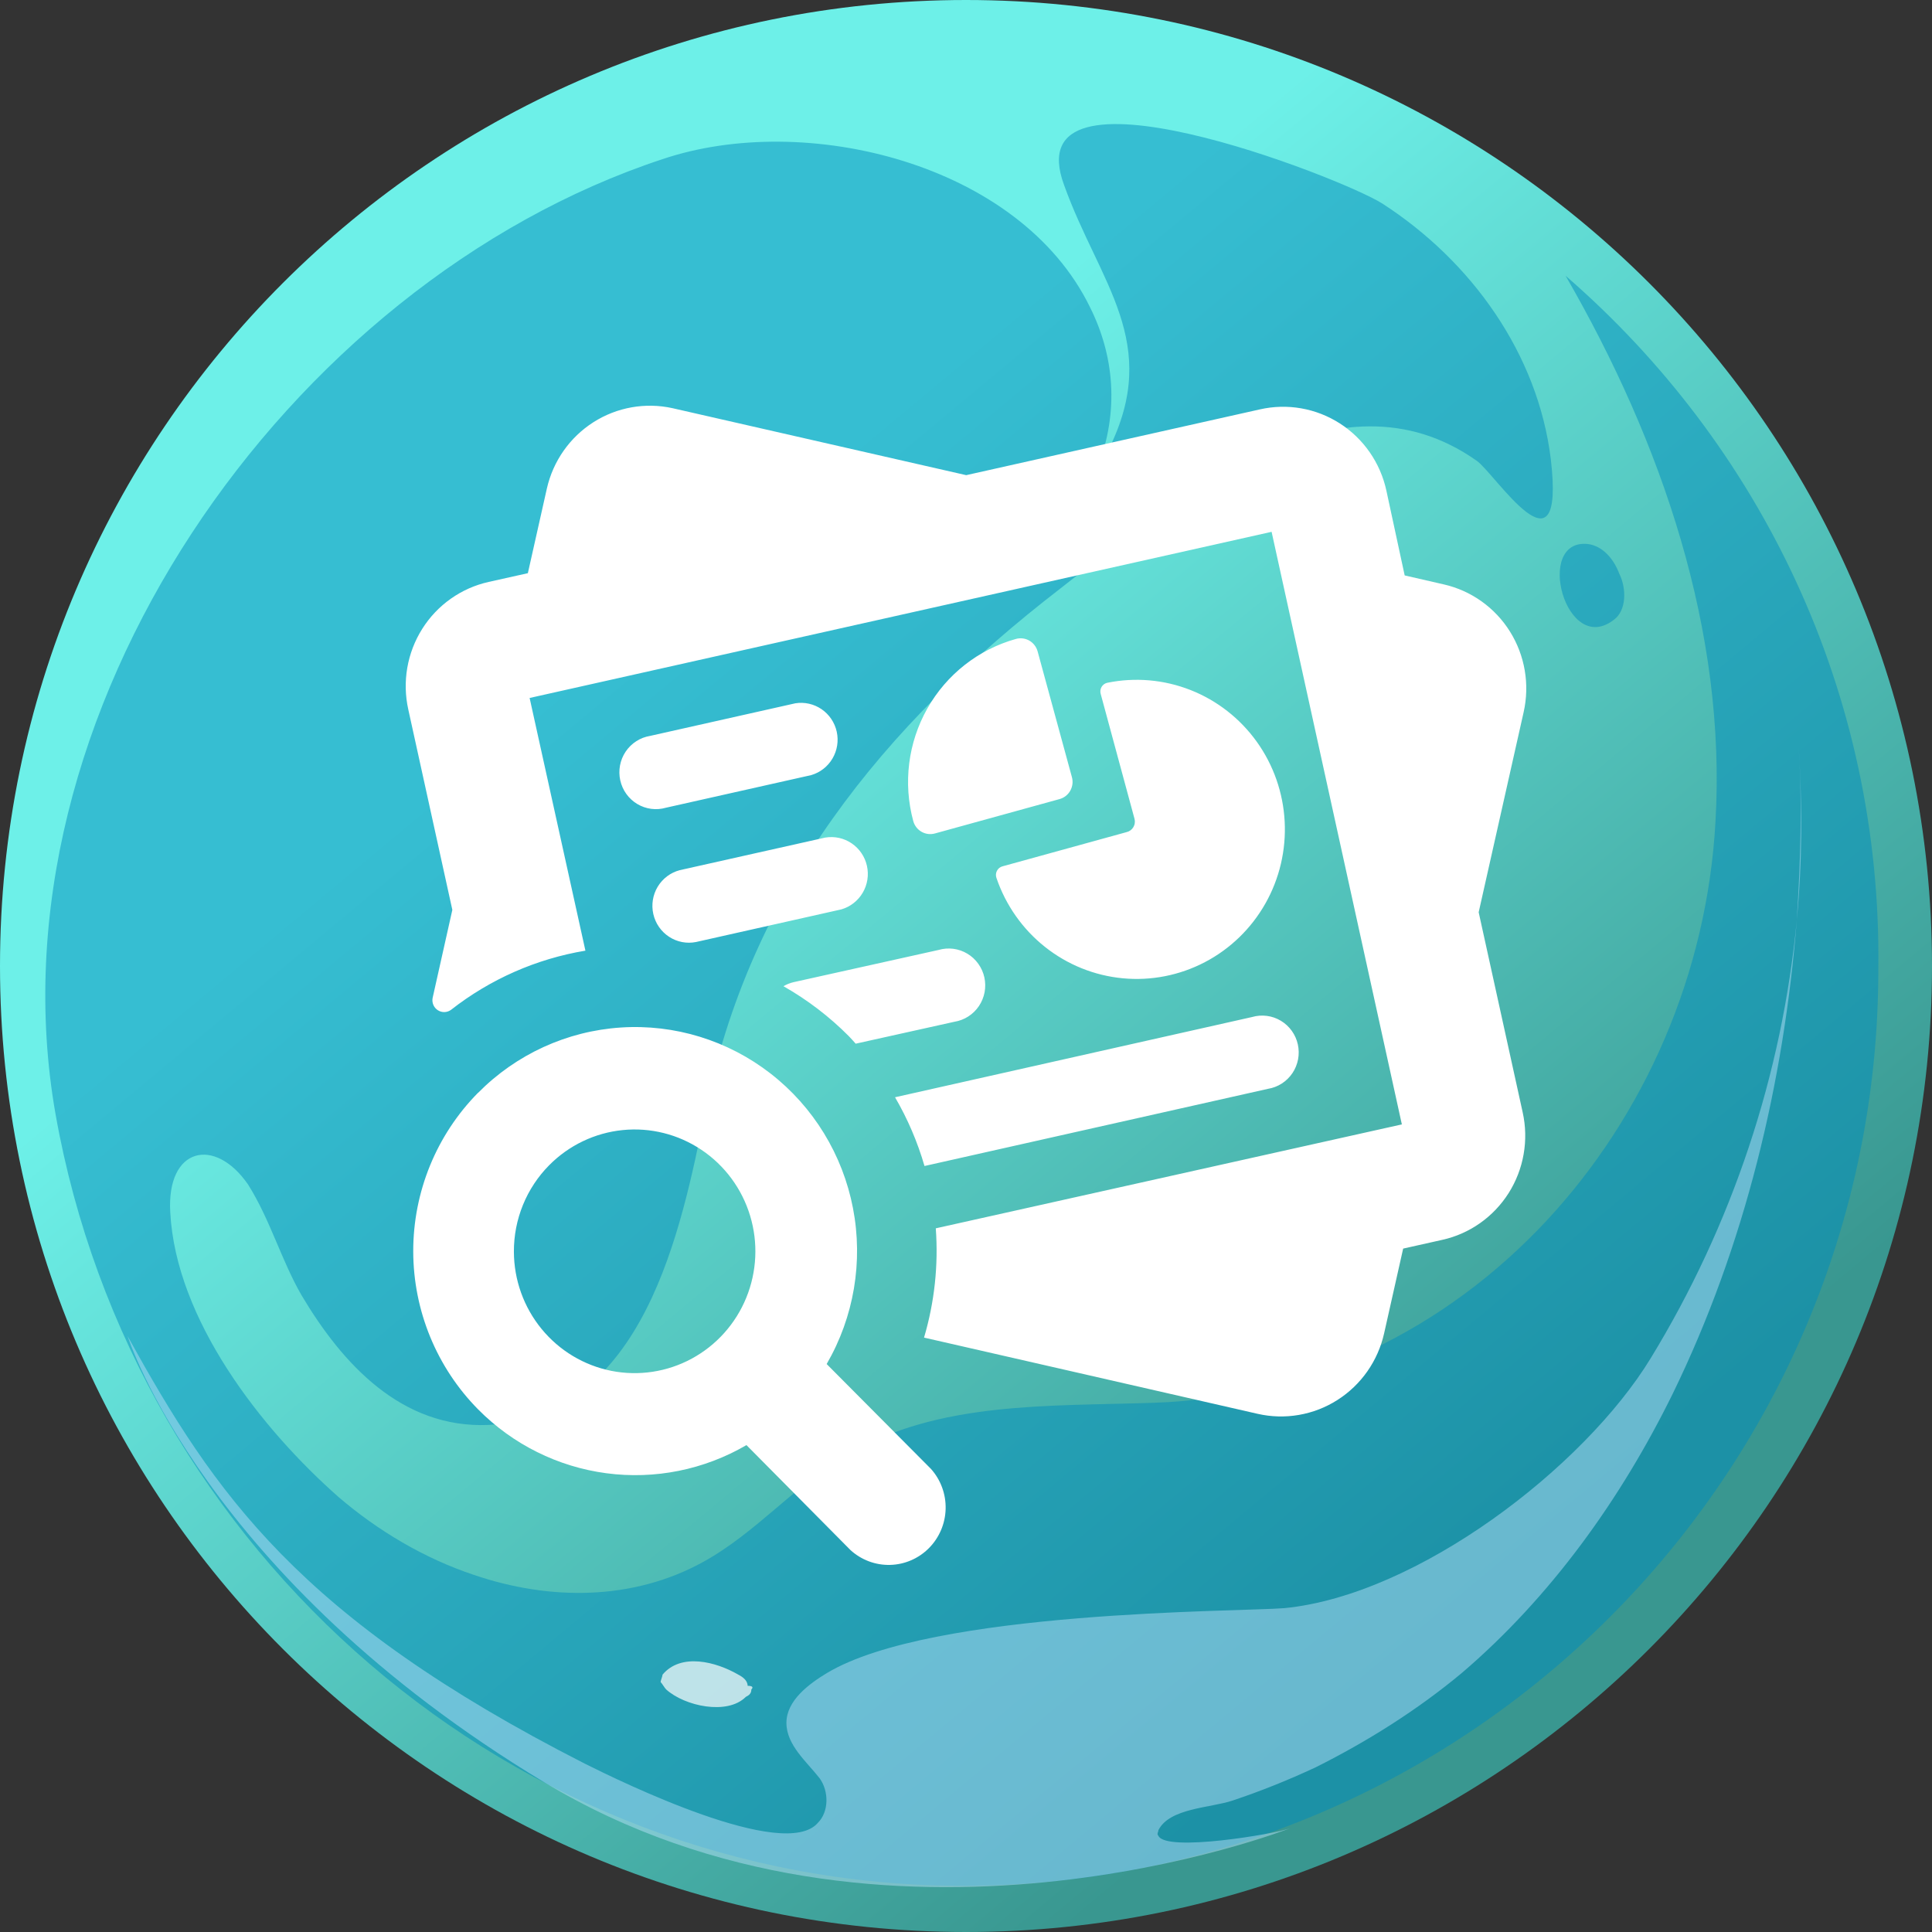 <svg xmlns="http://www.w3.org/2000/svg" width="100" height="100" viewBox="0 0 100 100" fill="none"><rect x="0" y="0" width="100" height="100" fill="#333333" stroke="none"/><path d="M50 100C77.614 100 100 77.614 100 50C100 22.386 77.614 0 50 0C22.386 0 0 22.386 0 50C0 77.614 22.386 100 50 100Z" fill="url(#paint0_linear)"></path><path opacity="0.5" d="M81.035 14.273C86.015 22.893 89.368 32.664 88.793 42.529C87.931 58.238 75.862 72.031 59.77 72.606C54.31 72.798 48.563 72.51 43.87 75.288C41.188 76.821 39.176 79.311 36.399 80.844C32.759 82.855 28.448 82.855 24.521 81.514C21.935 80.652 19.54 79.215 17.529 77.491C13.506 73.947 9.1 68.296 8.812 62.74C8.621 59.388 11.111 58.813 12.835 61.303C13.985 63.123 14.559 65.231 15.613 67.051C17.72 70.595 20.786 73.947 25.288 73.755C33.334 73.277 35.249 63.698 36.494 57.568C38.793 46.074 45.69 37.549 54.885 30.46C61.015 25.671 69.253 18.775 76.437 23.851C77.395 24.522 81.035 30.269 80.268 23.756C79.598 18.296 76.15 13.507 71.552 10.537C69.445 9.196 52.49 2.587 55.077 9.579C56.897 14.656 60.153 17.721 57.376 23.277C57.184 23.66 56.992 23.947 56.801 24.235C57.95 21.265 57.663 18.392 56.418 15.901C52.778 8.43 41.667 5.748 34.291 8.238C14.847 14.656 -0.766 36.974 2.874 57.664C6.897 80.365 26.628 97.606 49.809 97.606C75.958 97.606 97.222 76.342 97.222 50.192C97.414 35.825 91.092 22.989 81.035 14.273Z" fill="#008CBC"></path><path opacity="0.5" d="M82.184 28.158C79.406 27.871 81.034 34.001 83.525 32.086C84.195 31.607 84.195 30.457 83.812 29.691C83.525 28.924 82.95 28.254 82.184 28.158Z" fill="#008CBC"></path><g opacity="0.7"><path opacity="0.7" d="M93.004 47.605C92.238 55.651 89.651 63.41 85.437 70.307C81.989 75.958 73.368 82.567 66.471 83.238C64.077 83.429 48.272 83.333 42.812 86.59C41.855 87.165 40.705 88.027 40.705 89.176C40.705 90.326 41.759 91.188 42.429 92.05C42.908 92.72 42.908 93.774 42.333 94.349C40.609 96.36 32.18 92.242 30.265 91.284C15.418 83.717 11.107 77.299 6.605 69.157C6.605 69.157 10.533 81.609 28.157 92.242C45.782 102.874 66.759 94.636 66.759 94.636C65.992 94.924 60.341 95.881 59.958 95.019C59.862 94.924 59.958 94.828 59.958 94.732C60.533 93.582 62.64 93.582 63.789 93.199C65.226 92.72 66.663 92.146 68.1 91.475C70.782 90.134 73.368 88.506 75.667 86.59C80.264 82.663 83.904 77.586 86.586 72.126C90.322 64.464 92.333 56.035 93.004 47.605Z" fill="#B7E2FA"></path><path opacity="0.7" d="M93.099 38.695C93.291 41.569 93.195 44.538 93.003 47.603C93.291 44.634 93.291 41.665 93.099 38.695Z" fill="#B7E2FA"></path></g><path opacity="0.7" d="M38.889 87.448C38.889 87.64 38.793 87.736 38.601 87.832C37.644 88.79 35.441 88.311 34.483 87.448C34.387 87.353 34.291 87.161 34.195 87.065C34.195 86.969 34.291 86.778 34.291 86.682C35.249 85.533 37.069 86.012 38.218 86.682C38.41 86.778 38.697 86.97 38.697 87.257C38.985 87.257 38.985 87.353 38.889 87.448Z" fill="white"></path><path d="M55.482 40.225C55.515 40.342 55.524 40.464 55.509 40.584C55.494 40.704 55.456 40.821 55.397 40.926C55.338 41.032 55.258 41.124 55.163 41.199C55.069 41.273 54.96 41.328 54.844 41.36L48.394 43.139C48.278 43.171 48.157 43.18 48.038 43.166C47.918 43.151 47.803 43.112 47.699 43.053C47.594 42.993 47.502 42.913 47.428 42.817C47.355 42.721 47.3 42.611 47.269 42.495C46.739 40.534 47.001 38.442 47.997 36.676C48.993 34.91 50.642 33.614 52.582 33.072C52.698 33.039 52.819 33.03 52.938 33.045C53.058 33.06 53.173 33.098 53.278 33.158C53.382 33.218 53.474 33.298 53.547 33.394C53.621 33.49 53.675 33.599 53.707 33.716L55.482 40.225ZM58.309 43.071L51.901 44.838C51.838 44.853 51.778 44.881 51.727 44.921C51.675 44.962 51.633 45.012 51.602 45.071C51.571 45.129 51.554 45.193 51.55 45.258C51.546 45.324 51.556 45.39 51.579 45.451C52.06 46.858 52.932 48.095 54.091 49.014C55.25 49.934 56.647 50.497 58.115 50.636C59.583 50.775 61.06 50.485 62.368 49.799C63.677 49.114 64.762 48.062 65.494 46.77C66.226 45.479 66.573 44.002 66.494 42.516C66.416 41.03 65.915 39.599 65.051 38.393C64.187 37.188 62.997 36.258 61.624 35.717C60.25 35.176 58.751 35.046 57.306 35.342C57.246 35.356 57.189 35.382 57.139 35.419C57.089 35.457 57.047 35.504 57.016 35.557C56.985 35.611 56.965 35.671 56.957 35.733C56.95 35.795 56.955 35.858 56.972 35.918L58.723 42.384C58.742 42.457 58.746 42.532 58.735 42.606C58.725 42.681 58.699 42.752 58.661 42.816C58.622 42.88 58.571 42.936 58.511 42.98C58.45 43.024 58.382 43.055 58.309 43.071ZM41.165 36.403L33.651 38.09C33.396 38.131 33.152 38.224 32.935 38.364C32.717 38.504 32.53 38.687 32.385 38.902C32.24 39.117 32.14 39.36 32.092 39.616C32.044 39.872 32.048 40.135 32.104 40.389C32.16 40.643 32.267 40.883 32.418 41.093C32.569 41.304 32.762 41.481 32.984 41.614C33.206 41.747 33.452 41.833 33.708 41.866C33.964 41.899 34.224 41.879 34.471 41.807L41.986 40.12C42.449 39.986 42.843 39.679 43.089 39.261C43.335 38.843 43.414 38.346 43.309 37.872C43.204 37.398 42.924 36.982 42.526 36.709C42.127 36.436 41.641 36.326 41.165 36.403ZM42.715 43.353L35.183 45.04C34.707 45.165 34.298 45.472 34.042 45.897C33.787 46.321 33.706 46.829 33.816 47.313C33.926 47.797 34.218 48.218 34.632 48.488C35.044 48.758 35.545 48.855 36.028 48.758L43.542 47.071C44.008 46.938 44.405 46.63 44.652 46.211C44.9 45.792 44.979 45.293 44.873 44.817C44.767 44.341 44.484 43.924 44.083 43.652C43.682 43.379 43.192 43.273 42.715 43.353ZM23.413 47.095L22.391 51.659C22.369 51.779 22.383 51.903 22.431 52.015C22.479 52.127 22.559 52.222 22.661 52.288C22.763 52.354 22.882 52.388 23.003 52.385C23.124 52.382 23.241 52.343 23.34 52.273C25.371 50.682 27.764 49.628 30.301 49.206L27.413 36.127L65.818 27.527L72.56 58.199L48.436 63.578C48.576 65.485 48.37 67.402 47.828 69.234L65.094 73.179C65.795 73.339 66.521 73.359 67.229 73.236C67.938 73.114 68.615 72.852 69.223 72.465C69.831 72.078 70.358 71.574 70.773 70.982C71.188 70.39 71.483 69.721 71.642 69.013L72.627 64.627L74.657 64.173C75.359 64.017 76.024 63.722 76.612 63.306C77.201 62.89 77.703 62.361 78.09 61.749C78.476 61.137 78.739 60.454 78.863 59.74C78.988 59.025 78.972 58.293 78.816 57.585L76.536 47.218L78.864 36.857C79.023 36.15 79.043 35.418 78.921 34.703C78.8 33.988 78.54 33.304 78.157 32.691C77.774 32.077 77.274 31.546 76.687 31.127C76.1 30.708 75.437 30.41 74.736 30.25L72.706 29.784L71.757 25.386C71.602 24.675 71.309 24.003 70.896 23.408C70.482 22.812 69.956 22.305 69.348 21.915C68.739 21.525 68.06 21.26 67.35 21.136C66.64 21.011 65.913 21.03 65.21 21.19L50.011 24.594L34.812 21.128C33.404 20.817 31.931 21.078 30.713 21.855C29.495 22.633 28.63 23.864 28.307 25.281L27.322 29.668L25.291 30.121C24.588 30.278 23.923 30.573 23.333 30.99C22.743 31.407 22.24 31.937 21.854 32.551C21.468 33.164 21.205 33.848 21.081 34.564C20.958 35.28 20.975 36.013 21.133 36.722L23.413 47.095ZM46.327 56.794C46.979 57.912 47.491 59.107 47.852 60.352L65.629 56.358C65.884 56.317 66.127 56.224 66.345 56.084C66.563 55.944 66.75 55.761 66.895 55.546C67.04 55.331 67.139 55.088 67.188 54.832C67.236 54.577 67.232 54.313 67.176 54.059C67.12 53.805 67.013 53.566 66.862 53.355C66.71 53.144 66.518 52.967 66.296 52.834C66.074 52.701 65.828 52.615 65.572 52.582C65.316 52.549 65.056 52.569 64.808 52.641L46.327 56.794ZM40.551 51.046C41.788 51.748 42.926 52.617 43.931 53.628C44.059 53.757 44.174 53.892 44.29 54.021L49.403 52.886C49.657 52.845 49.901 52.752 50.119 52.612C50.337 52.472 50.524 52.289 50.669 52.074C50.813 51.859 50.913 51.616 50.962 51.36C51.01 51.104 51.006 50.842 50.95 50.587C50.894 50.333 50.787 50.094 50.635 49.883C50.484 49.672 50.292 49.495 50.07 49.362C49.848 49.229 49.602 49.143 49.346 49.11C49.09 49.077 48.83 49.097 48.582 49.169L41.074 50.837C40.89 50.88 40.714 50.95 40.551 51.046ZM24.744 56.567C26.716 54.57 29.343 53.368 32.13 53.184C34.918 53.001 37.676 53.849 39.889 55.57C42.102 57.291 43.617 59.767 44.15 62.534C44.684 65.301 44.2 68.169 42.788 70.602L48.187 76.031C48.694 76.597 48.965 77.338 48.946 78.101C48.927 78.863 48.618 79.589 48.083 80.129C47.549 80.668 46.829 80.98 46.074 80.999C45.318 81.019 44.584 80.744 44.022 80.233L38.636 74.798C36.444 76.076 33.896 76.588 31.387 76.255C28.877 75.923 26.546 74.763 24.756 72.958C22.604 70.785 21.393 67.839 21.389 64.766C21.386 61.694 22.59 58.745 24.738 56.567H24.744ZM26.599 64.787C26.603 66.245 27.108 67.657 28.029 68.782C28.949 69.907 30.227 70.675 31.645 70.956C33.064 71.236 34.535 71.012 35.808 70.321C37.081 69.631 38.078 68.516 38.628 67.167C39.178 65.818 39.248 64.319 38.825 62.924C38.403 61.529 37.514 60.325 36.31 59.517C35.107 58.709 33.663 58.347 32.225 58.493C30.787 58.638 29.443 59.282 28.422 60.315C27.841 60.902 27.381 61.6 27.068 62.367C26.755 63.135 26.596 63.957 26.599 64.787Z" fill="white"></path><defs><linearGradient id="paint0_linear" x1="34.348" y1="31.234" x2="76.714" y2="82.073" gradientUnits="userSpaceOnUse"><stop stop-color="#6DF0E8"></stop><stop offset="1" stop-color="#399790"></stop></linearGradient></defs></svg>